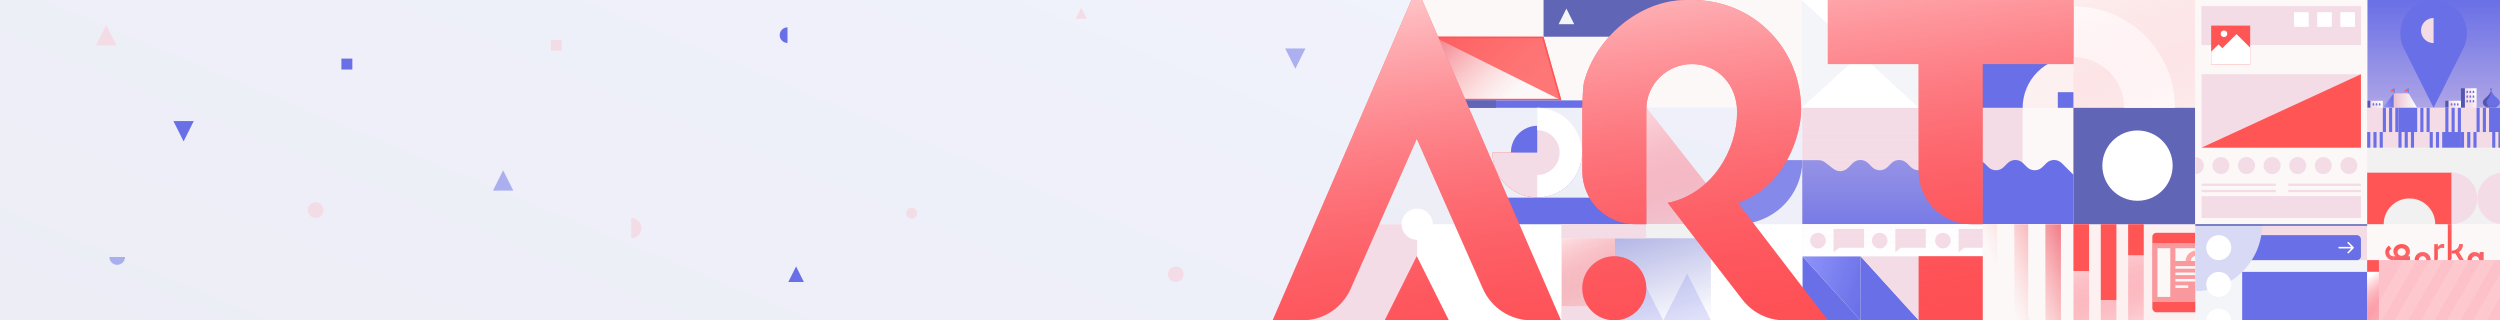 <?xml version="1.0" encoding="UTF-8"?> <svg xmlns="http://www.w3.org/2000/svg" width="3200" height="410" viewBox="0 0 3200 410" fill="none"><rect x="0" y="0" width="3200" height="410" fill="#333333" stroke="none"/> <g clip-path="url(#clip0)"> <rect width="3200" height="410" fill="url(#paint0_linear)"></rect> <path d="M821 292C821 284.82 815.18 279 808 279V305C815.18 305 821 299.18 821 292Z" fill="#F4DCE6"></path> <path d="M998 45C998 50.523 1002.48 55 1008 55L1008 35C1002.48 35 998 39.477 998 45Z" fill="#696FE6"></path> <path opacity="0.5" d="M150 339C155.523 339 160 334.523 160 329L140 329C140 334.523 144.477 339 150 339Z" fill="#696FE6"></path> <path d="M1019 341L1009 361H1029L1019 341Z" fill="#696FE6"></path> <path d="M1384 10L1377 24H1391L1384 10Z" fill="#F4DCE6"></path> <path d="M136 32L123 58H149L136 32Z" fill="#F4DCE6"></path> <path d="M235 181L222 155L248 155L235 181Z" fill="#696FE6"></path> <path opacity="0.5" d="M644 218L657 244H631L644 218Z" fill="#696FE6"></path> <path opacity="0.5" d="M1658 88L1645 62L1671 62L1658 88Z" fill="#696FE6"></path> <circle cx="1167" cy="273" r="7" fill="#F4DCE6"></circle> <circle cx="404" cy="269" r="10" fill="#F4DCE6"></circle> <circle cx="1505" cy="351" r="10" fill="#F4DCE6"></circle> <rect x="437" y="75" width="14" height="14" fill="#696FE6"></rect> <rect x="705" y="51" width="14" height="14" fill="#F4DCE6"></rect> <path d="M1807.5 -4.57764e-05H3200V410H1629.5L1807.5 -4.57764e-05Z" fill="#F4DCE6"></path> <path d="M1683.64 286.719H3200V410H1630L1683.64 286.719Z" fill="white"></path> <path d="M1747.64 138H3200V287H1684L1747.64 138Z" fill="url(#paint1_linear)"></path> <path opacity="0.8" d="M2224 287C2246.01 287 2267.12 278.361 2282.69 262.983C2298.26 247.605 2307 226.748 2307 205L2224 205L2224 287Z" fill="#696FE6"></path> <path d="M1807.64 0H3200V138H1748L1807.64 0Z" fill="#FCF8F8"></path> <rect x="1975.75" width="187" height="47" fill="#6065B6"></rect> <path d="M2067 138H2107.75L2166.38 212.5L2225 287H2107.5L2067 232.5V138Z" fill="url(#paint2_linear)"></path> <rect x="2654" y="287" width="156" height="123" fill="#FDF0F0"></rect> <rect x="2456" width="354" height="138" fill="#FDF0F0"></rect> <rect x="2307" y="138" width="347" height="149" fill="#F4DCE6"></rect> <rect x="2589" y="138" width="65" height="149" fill="#FCF8F8"></rect> <path d="M2327.7 205H2307V287H2654V223.692L2639.1 208.844C2633.63 203.401 2624.8 203.401 2619.33 208.844L2614.31 213.849C2608.85 219.291 2600.01 219.291 2594.55 213.849L2589.52 208.844C2584.06 203.401 2575.23 203.401 2569.76 208.844L2564.74 213.849C2559.27 219.291 2550.44 219.291 2544.98 213.849L2539.95 208.844C2534.49 203.401 2525.65 203.401 2520.19 208.844L2515.17 213.849C2509.7 219.291 2500.87 219.291 2495.4 213.849L2490.38 208.844C2484.92 203.401 2476.08 203.401 2470.62 208.844L2465.6 213.849C2460.13 219.291 2451.3 219.291 2445.83 213.849L2440.81 208.844C2435.35 203.401 2426.51 203.401 2421.05 208.844L2416.02 213.849C2410.56 219.291 2401.73 219.291 2396.26 213.849L2391.24 208.844C2385.77 203.401 2376.94 203.401 2371.48 208.844L2365.3 214.993C2360.31 219.966 2352.4 220.454 2346.84 216.133L2336.29 207.942C2333.83 206.035 2330.81 205 2327.7 205Z" fill="#696FE6"></path> <rect x="1998.64" y="287" width="539.361" height="123" fill="#F1F1F1"></rect> <path d="M2307 328L2381.5 410H2307V328Z" fill="#696FE6"></path> <path d="M2381.5 328L2456 410H2381.5V328Z" fill="#696FE6"></path> <path d="M2381.5 328L2456 410L2456 328L2381.5 328Z" fill="#F4DCE6"></path> <path d="M2307 328L2381.5 410L2381.5 328L2307 328Z" fill="url(#paint3_linear)"></path> <path d="M1975.63 47H1835L1858.28 128.493H1998.62L1975.63 47Z" fill="url(#paint4_linear)"></path> <path opacity="0.8" d="M1975.63 47H1835L1998.62 128.493L1975.63 47Z" fill="#FF5555"></path> <path d="M1997.3 127.493L1974.87 48H1836.33L1859.04 127.493H1997.3Z" stroke="#FF5555" stroke-width="2"></path> <rect width="192.013" height="9.507" transform="matrix(-1 0 0 1 2050 128.493)" fill="#696FE6"></rect> <rect width="56.793" height="9.507" transform="matrix(-1 0 0 1 1914.78 128.493)" fill="#6065B6"></rect> <rect x="2654" y="138" width="156" height="149" fill="#6065B6"></rect> <rect x="2306" width="150" height="138" fill="white"></rect> <path d="M2306 138L2306 0L2382 69L2306 138Z" fill="#F4F5F9"></path> <path d="M2456 0L2456 138L2381 69L2456 0Z" fill="#F4F5F9"></path> <rect x="3030" width="170" height="138" fill="#696FE6"></rect> <path opacity="0.5" d="M3030 138L3200 138V0L3030 0V138Z" fill="url(#paint5_linear)"></path> <rect width="15" height="37" transform="matrix(-1 0 0 1 3170 113)" fill="url(#paint6_linear)"></rect> <path d="M3150 113H3155V150H3150V113Z" fill="#5356AE"></path> <path d="M3167 117C3167 116.448 3166.55 116 3166 116C3165.45 116 3165 116.448 3165 117V119H3167V117Z" fill="#696FE6"></path> <path d="M3167 123C3167 122.448 3166.55 122 3166 122C3165.45 122 3165 122.448 3165 123V125H3167V123Z" fill="#696FE6"></path> <path d="M3167 129C3167 128.448 3166.55 128 3166 128C3165.45 128 3165 128.448 3165 129V131H3167V129Z" fill="#696FE6"></path> <path d="M3163 117C3163 116.448 3162.55 116 3162 116C3161.45 116 3161 116.448 3161 117V119H3163V117Z" fill="#696FE6"></path> <path d="M3163 123C3163 122.448 3162.55 122 3162 122C3161.45 122 3161 122.448 3161 123V125H3163V123Z" fill="#696FE6"></path> <path d="M3163 129C3163 128.448 3162.55 128 3162 128C3161.45 128 3161 128.448 3161 129V131H3163V129Z" fill="#696FE6"></path> <path d="M3159 117C3159 116.448 3158.55 116 3158 116C3157.45 116 3157 116.448 3157 117V119H3159V117Z" fill="#696FE6"></path> <rect width="16" height="21" transform="matrix(-1 0 0 1 3150 129)" fill="url(#paint7_linear)"></rect> <path d="M3130 129H3134V150H3130V129Z" fill="#5356AE"></path> <path d="M3147 133C3147 132.448 3146.55 132 3146 132C3145.45 132 3145 132.448 3145 133V135H3147V133Z" fill="#696FE6"></path> <path d="M3143 133C3143 132.448 3142.55 132 3142 132C3141.45 132 3141 132.448 3141 133V135H3143V133Z" fill="#696FE6"></path> <path d="M3139 133C3139 132.448 3138.55 132 3138 132C3137.45 132 3137 132.448 3137 133V135H3139V133Z" fill="#696FE6"></path> <rect width="16" height="21" transform="matrix(-1 0 0 1 3050 129)" fill="url(#paint8_linear)"></rect> <path d="M3030 129H3034V150H3030V129Z" fill="#5356AE"></path> <path d="M3047 133C3047 132.448 3046.55 132 3046 132C3045.45 132 3045 132.448 3045 133V135H3047V133Z" fill="#696FE6"></path> <path d="M3043 133C3043 132.448 3042.55 132 3042 132C3041.45 132 3041 132.448 3041 133V135H3043V133Z" fill="#696FE6"></path> <path d="M3039 133C3039 132.448 3038.55 132 3038 132C3037.45 132 3037 132.448 3037 133V135H3039V133Z" fill="#696FE6"></path> <path d="M3159 123C3159 122.448 3158.55 122 3158 122C3157.45 122 3157 122.448 3157 123V125H3159V123Z" fill="#696FE6"></path> <path d="M3159 129C3159 128.448 3158.55 128 3158 128C3157.45 128 3157 128.448 3157 129V131H3159V129Z" fill="#696FE6"></path> <rect x="3082" y="113" width="1" height="7" fill="#696FE6"></rect> <path d="M3064 119.5L3050 138H3064V119.5Z" fill="url(#paint9_linear)"></path> <path d="M3064 138.025H3094L3083 119.435H3064V138.025Z" fill="url(#paint10_linear)"></path> <path d="M3064 117H3059L3064 113V117Z" fill="#FF5555"></path> <path d="M3082 117H3077L3082 113V117Z" fill="#FF5555"></path> <path d="M3064 113H3065V119.435H3064V113Z" fill="#696FE6"></path> <rect x="3030" y="138" width="170" height="149" fill="#F1F1F1"></rect> <circle cx="1968" cy="195" r="34" fill="#696FE6"></circle> <path d="M2654 8C2636.93 8 2620.02 11.363 2604.25 17.896C2588.48 24.429 2574.15 34.005 2562.08 46.076C2550 58.148 2540.43 72.479 2533.9 88.251C2527.36 104.023 2524 120.928 2524 138H2589C2589 129.464 2590.68 121.012 2593.95 113.126C2597.21 105.239 2602 98.074 2608.04 92.038C2614.07 86.002 2621.24 81.214 2629.13 77.948C2637.01 74.681 2645.46 73 2654 73V8Z" fill="#696FE6"></path> <path d="M2024.96 195.32C2024.96 202.848 2023.48 210.301 2020.6 217.256C2017.72 224.21 2013.49 230.529 2008.17 235.852C2002.85 241.175 1996.53 245.397 1989.58 248.277C1982.62 251.158 1975.17 252.641 1967.64 252.641L1967.64 223.98C1971.4 223.98 1975.13 223.239 1978.61 221.799C1982.09 220.359 1985.25 218.247 1987.91 215.586C1990.57 212.925 1992.68 209.765 1994.12 206.288C1995.56 202.811 1996.3 199.084 1996.3 195.32H2024.96Z" fill="#696FE6"></path> <path d="M1967.64 252.641C1960.11 252.641 1952.66 251.158 1945.71 248.277C1938.75 245.397 1932.43 241.175 1927.11 235.852C1921.79 230.529 1917.56 224.21 1914.68 217.256C1911.8 210.301 1910.32 202.848 1910.32 195.32L1938.98 195.32C1938.98 199.084 1939.72 202.811 1941.16 206.288C1942.6 209.765 1944.71 212.925 1947.37 215.586C1950.04 218.248 1953.2 220.359 1956.67 221.799C1960.15 223.239 1963.88 223.981 1967.64 223.981L1967.64 252.641Z" fill="#FF5555"></path> <path d="M1910.32 195.32C1910.32 206.657 1913.68 217.74 1919.98 227.166C1926.28 236.592 1935.23 243.939 1945.71 248.277C1956.18 252.616 1967.7 253.751 1978.82 251.539C1989.94 249.328 2000.16 243.868 2008.17 235.852C2016.19 227.836 2021.65 217.622 2023.86 206.503C2026.07 195.384 2024.94 183.859 2020.6 173.385C2016.26 162.911 2008.91 153.959 1999.49 147.66C1990.06 141.362 1978.98 138 1967.64 138L1967.64 195.32L1910.32 195.32Z" fill="#F4DCE6"></path> <path d="M1967.64 138C1982.84 138 1997.42 144.039 2008.17 154.789C2018.92 165.538 2024.96 180.118 2024.96 195.32C2024.96 210.523 2018.92 225.102 2008.17 235.852C1997.42 246.602 1982.84 252.641 1967.64 252.641L1967.64 223.981C1975.24 223.981 1982.53 220.961 1987.91 215.586C1993.28 210.211 1996.3 202.922 1996.3 195.32C1996.3 187.719 1993.28 180.429 1987.91 175.055C1982.53 169.68 1975.24 166.66 1967.64 166.66V138Z" fill="white"></path> <path d="M2784 138C2784 120.928 2780.64 104.023 2774.1 88.251C2767.57 72.479 2758 58.148 2745.92 46.076C2733.85 34.005 2719.52 24.429 2703.75 17.896C2687.98 11.363 2671.07 8 2654 8V73C2662.54 73 2670.99 74.681 2678.87 77.948C2686.76 81.214 2693.93 86.002 2699.96 92.038C2706 98.074 2710.79 105.239 2714.05 113.126C2717.32 121.012 2719 129.464 2719 138H2784Z" fill="white"></path> <rect opacity="0.2" x="2654" width="156" height="138" fill="url(#paint11_linear)"></rect> <path d="M3115 138L3076.86 61.715C3062.68 33.361 3083.3 0 3115 0C3146.7 0 3167.32 33.361 3153.14 61.715L3115 138Z" fill="#696FE6"></path> <path d="M3188.53 115.77C3191.3 125.463 3200.3 125.463 3198.91 132.387C3198.43 134.773 3195.45 136.541 3195.45 136.541H3181.6C3181.6 136.541 3178.62 134.773 3178.14 132.387C3176.76 125.463 3185.76 125.463 3188.53 115.77Z" fill="#5356AE"></path> <path d="M3188.52 115.77C3192.68 126.848 3200.58 125.463 3199.49 132.387C3199.11 134.773 3195.45 136.541 3195.45 136.541H3185.83C3185.83 136.541 3183.83 134.69 3183.1 132.387C3181.35 126.848 3188.53 126.155 3188.52 115.77Z" fill="#696FE5"></path> <circle cx="3188.53" cy="114.385" r="1.385" fill="#696FE5"></circle> <rect x="3181.6" y="136.541" width="13.848" height="1.385" fill="#6065B6"></rect> <path d="M3098.9 39.1C3098.9 47.992 3106.11 55.2 3115 55.2L3115 23C3106.11 23 3098.9 30.208 3098.9 39.1Z" fill="#F4DCE6"></path> <rect x="2755" y="298" width="62.344" height="101.719" rx="5" fill="#FF5555"></rect> <rect opacity="0.5" x="2755" y="311.125" width="62.344" height="75.469" fill="#F4DCE6"></rect> <rect x="2761.56" y="317.688" width="16.406" height="62.344" fill="#FCF8F8"></rect> <rect x="2784.53" y="317.688" width="26.25" height="16.406" fill="#FCF8F8"></rect> <path opacity="0.5" d="M2810.78 320.969C2809.06 320.969 2807.35 321.308 2805.76 321.968C2804.17 322.627 2802.72 323.594 2801.5 324.813C2800.28 326.032 2799.31 327.479 2798.66 329.071C2798 330.663 2797.66 332.37 2797.66 334.094L2804.22 334.094C2804.22 333.232 2804.39 332.379 2804.72 331.582C2805.05 330.786 2805.53 330.063 2806.14 329.453C2806.75 328.844 2807.47 328.361 2808.27 328.031C2809.07 327.701 2809.92 327.531 2810.78 327.531L2810.78 320.969Z" fill="#FF5555"></path> <rect x="2784.53" y="340.656" width="26.25" height="3.281" fill="#FCF8F8"></rect> <rect x="2784.53" y="348.859" width="26.25" height="3.281" fill="#FCF8F8"></rect> <rect x="2784.53" y="357.062" width="26.25" height="3.281" fill="#FCF8F8"></rect> <rect x="2784.53" y="365.266" width="16.406" height="3.281" fill="#FCF8F8"></rect> <circle cx="2736" cy="212" r="45" fill="white"></circle> <rect x="2810" width="220" height="410" fill="#F4F5F9"></rect> <rect x="2810" y="289" width="220" height="44" fill="#F4DCE6"></rect> <rect x="1868" y="253" width="239" height="34" fill="#696FE6"></rect> <rect x="2870" y="301" width="152" height="32" rx="5" fill="#696FE6"></rect> <path d="M3012.71 317.707C3013.1 317.317 3013.1 316.683 3012.71 316.293L3006.34 309.929C3005.95 309.538 3005.32 309.538 3004.93 309.929C3004.54 310.319 3004.54 310.953 3004.93 311.343L3010.59 317L3004.93 322.657C3004.54 323.047 3004.54 323.681 3004.93 324.071C3005.32 324.462 3005.95 324.462 3006.34 324.071L3012.71 317.707ZM2994 316C2993.45 316 2993 316.448 2993 317C2993 317.552 2993.45 318 2994 318V316ZM3012 316H2994V318H3012V316Z" fill="white"></path> <rect x="2810" width="220" height="287" fill="#FCF8F8"></rect> <rect x="2817.8" y="7.801" width="204.397" height="49.929" fill="#F4DCE6"></rect> <rect x="2818" y="251" width="204" height="28" fill="#F4DCE6"></rect> <circle cx="2842.77" cy="211.922" r="10.922" fill="#F4DCE6"></circle> <circle cx="2875.53" cy="211.922" r="10.922" fill="#F4DCE6"></circle> <circle cx="2908.3" cy="211.922" r="10.922" fill="#F4DCE6"></circle> <circle cx="2941.06" cy="211.922" r="10.922" fill="#F4DCE6"></circle> <circle cx="2973.83" cy="211.922" r="10.922" fill="#F4DCE6"></circle> <circle cx="3006.6" cy="211.922" r="10.922" fill="#F4DCE6"></circle> <path d="M2810 222.844C2811.43 222.844 2812.85 222.561 2814.18 222.013C2815.5 221.464 2816.71 220.659 2817.72 219.645C2818.74 218.631 2819.54 217.427 2820.09 216.102C2820.64 214.777 2820.92 213.356 2820.92 211.922C2820.92 210.488 2820.64 209.067 2820.09 207.742C2819.54 206.417 2818.74 205.213 2817.72 204.199C2816.71 203.185 2815.5 202.38 2814.18 201.831C2812.85 201.283 2811.43 201 2810 201L2810 222.844Z" fill="#F4DCE6"></path> <rect x="2995.67" y="15.603" width="18.723" height="18.723" fill="white"></rect> <rect x="2966.03" y="15.603" width="18.723" height="18.723" fill="white"></rect> <rect x="2936.38" y="15.603" width="18.723" height="18.723" fill="white"></rect> <rect x="2818" y="95" width="204" height="94" fill="#F4DCE6"></rect> <rect x="2818" y="235" width="95" height="3" fill="#F4DCE6"></rect> <rect x="2818" y="243" width="95" height="3" fill="#F4DCE6"></rect> <rect x="2929" y="243" width="93" height="3" fill="#F4DCE6"></rect> <rect x="2929" y="235" width="93" height="3" fill="#F4DCE6"></rect> <rect x="2830.29" y="32.766" width="49.929" height="49.929" fill="#FF5555"></rect> <path d="M2862.76 43.688L2844.6 61.71L2839.71 56.858L2830.29 66.216V82.695H2854.44H2880.21V61.017L2862.76 43.688Z" fill="white"></path> <circle cx="2846.69" cy="43.197" r="4.19" fill="white"></circle> <path d="M3022 95V189H2818L3022 95Z" fill="#FF5555"></path> <path d="M2810 372.625C2832.71 372.625 2854.49 363.604 2870.55 347.546C2886.6 331.488 2895.62 309.709 2895.62 287L2810 287L2810 372.625Z" fill="#D8DAF5"></path> <rect x="2538" y="287" width="41" height="231" transform="rotate(90 2538 287)" fill="white"></rect> <path d="M2347 293H2386V317.066H2354.07L2347 323V317.066V293Z" fill="#F4DCE6"></path> <path d="M2426 293H2465V317.066H2433.07L2426 323V317.066V293Z" fill="#F4DCE6"></path> <path d="M2507 293H2546V317.066H2514.07L2507 323V317.066V293Z" fill="#F4DCE6"></path> <circle cx="2327" cy="308" r="10" fill="#F4DCE6"></circle> <circle cx="2406" cy="308" r="10" fill="#F4DCE6"></circle> <circle cx="2487" cy="308" r="10" fill="#F4DCE6"></circle> <rect x="2538" y="287" width="116" height="123" fill="#FCF8F8"></rect> <mask id="mask0" maskUnits="userSpaceOnUse" x="2538" y="287" width="116" height="123"> <rect x="2538" y="287" width="116" height="123" fill="#FCF8F8"></rect> </mask> <g mask="url(#mask0)"> <path d="M2538 410V287H2557.92V410H2538Z" fill="url(#paint12_linear)"></path> <path d="M2578.22 410V287H2598.15V410H2578.22Z" fill="url(#paint13_linear)"></path> <path d="M2618.08 410V287H2638V410H2618.08Z" fill="url(#paint14_linear)"></path> <path d="M2516 408V285H2535.92V408H2516Z" fill="#FCF8F8"></path> <path d="M2556.22 408V285H2576.15V408H2556.22Z" fill="#FCF8F8"></path> <path d="M2596.08 408V285H2616V408H2596.08Z" fill="#FCF8F8"></path> </g> <rect x="2067" y="305" width="123" height="105" fill="url(#paint15_linear)"></rect> <path opacity="0.2" d="M2159.5 350L2190 410H2129L2159.5 350Z" fill="#696FE6"></path> <path opacity="0.2" d="M2098 350L2129 410H2067L2098 350Z" fill="#696FE6"></path> <rect x="1998.64" y="392" width="68.361" height="18" fill="#F4DCE6"></rect> <rect x="1998.64" y="287" width="108.361" height="18" fill="#F4DCE6"></rect> <rect x="1999" y="305" width="68" height="87" fill="url(#paint16_linear)"></rect> <rect x="2190" y="287" width="117" height="123" fill="white"></rect> <path d="M1710 287H1814V410H1656L1710 287Z" fill="#F4DCE6"></path> <path opacity="0.5" d="M2538 138L2307 138L2307 328L2538 328L2538 138Z" fill="url(#paint17_linear)"></path> <path d="M2654 82.001V0H2339.67V82.001H2455.83V219.011C2455.83 256.561 2486.27 287.001 2523.82 287.001H2537.83V82.001H2654Z" fill="#FF5555"></path> <path d="M2537.88 328H2455.88V410H2537.88V328Z" fill="#FF5555"></path> <path d="M2066.31 409.995C2088.96 409.995 2107.31 391.638 2107.31 368.995C2107.31 346.351 2088.96 327.995 2066.31 327.995C2043.67 327.995 2025.32 346.351 2025.32 368.995C2025.32 391.638 2043.67 409.995 2066.31 409.995Z" fill="#FF5555"></path> <path d="M2339.63 409.999H2284.18C2263.13 409.999 2243.26 400.243 2230.38 383.581L2134.63 259.666H2224.37L2339.63 409.999Z" fill="#FF5555"></path> <path d="M2305.48 140.082C2305.48 173.061 2284.98 239.165 2224.36 259.665C2212.29 264.314 2196.15 266.498 2182.48 266.498C2168.81 266.498 2134.65 259.665 2134.65 259.665C2192.05 247.788 2223.48 191.332 2223.48 143.499C2223.48 109.333 2199.56 81.999 2165.4 81.999C2134.65 81.999 2107.31 106.77 2107.31 140.082V286.998H2093.31C2055.76 286.998 2025.32 256.558 2025.32 219.008V140.082C2025.32 133.932 2026 112.066 2027.37 105.916C2041.96 48.739 2098.28 0 2158.56 0C2162.44 0 2164.94 0 2168.81 0C2247.57 1.75 2305.48 64.559 2305.48 140.082Z" fill="#FF5555"></path> <path d="M1998 409.998H1960.32C1933.38 409.998 1908.99 394.096 1898.11 369.452L1813.5 177.666L1728.89 369.451C1718.02 394.095 1693.62 409.998 1666.69 409.998H1629L1806.67 0H1820.34L1998 409.998Z" fill="#FF5555"></path> <path d="M1813.48 327.998L1772.48 409.997H1854.48L1813.48 327.998Z" fill="#FF5555"></path> <path d="M2654 82.001V0H2339.67V82.001H2455.83V219.011C2455.83 256.561 2486.27 287.001 2523.82 287.001H2537.83V82.001H2654Z" fill="url(#paint18_linear)"></path> <path d="M2537.88 328H2455.88V410H2537.88V328Z" fill="url(#paint19_linear)"></path> <path d="M2066.31 409.995C2088.96 409.995 2107.31 391.638 2107.31 368.995C2107.31 346.351 2088.96 327.995 2066.31 327.995C2043.67 327.995 2025.32 346.351 2025.32 368.995C2025.32 391.638 2043.67 409.995 2066.31 409.995Z" fill="url(#paint20_linear)"></path> <path d="M1998 409.998H1960.32C1933.38 409.998 1908.99 394.096 1898.11 369.452L1813.5 177.666L1728.89 369.451C1718.02 394.095 1693.62 409.998 1666.69 409.998H1629L1806.67 0H1820.34L1998 409.998Z" fill="url(#paint21_linear)"></path> <path d="M1813.48 327.998L1772.48 409.997H1854.48L1813.48 327.998Z" fill="url(#paint22_linear)"></path> <path d="M2339.63 409.999H2284.18C2263.13 409.999 2243.26 400.243 2230.38 383.581L2134.63 259.666C2192.04 247.789 2223.48 191.332 2223.48 143.499C2223.48 109.333 2199.56 81.999 2165.4 81.999C2134.65 81.999 2107.31 106.77 2107.31 140.082V286.998H2093.31C2055.76 286.998 2025.32 256.558 2025.32 219.008V140.082C2025.32 133.932 2026 112.066 2027.37 105.916C2041.96 48.739 2098.28 0 2158.56 0H2168.81C2247.57 1.75 2305.48 64.559 2305.48 140.082C2305.48 173.061 2284.99 239.167 2224.37 259.666L2339.63 409.999Z" fill="url(#paint23_linear)"></path> <rect x="2654" y="287" width="20" height="60" fill="#FF5555"></rect> <rect x="2689" y="287" width="20" height="97" fill="#FF5555"></rect> <rect x="2724" y="287" width="20" height="40" fill="#FF5555"></rect> <path d="M2724 327H2744V410H2724V327Z" fill="url(#paint24_linear)"></path> <path d="M2689 384H2709V410H2689V384Z" fill="url(#paint25_linear)"></path> <path d="M2654 347H2674V410H2654V347Z" fill="url(#paint26_linear)"></path> <rect x="2870" y="348" width="160" height="62" fill="#696FE6"></rect> <rect x="3030" y="333" width="46" height="170" transform="rotate(-90 3030 333)" fill="#FCF8F8"></rect> <path d="M3174.02 322.694V325.72C3172.82 323.904 3170.41 322.694 3167.43 322.694C3161.82 322.694 3158.37 327.535 3158.37 333.041C3158.37 338.428 3161.98 343.269 3167.43 343.269C3170.41 343.269 3172.82 342.058 3174.02 340.243V341.269C3174.02 342.373 3174.91 343.269 3176.02 343.269H3178.83V322.694H3174.02ZM3168.6 338.155C3165.75 338.155 3163.66 335.872 3163.66 333.041C3163.66 330.28 3165.76 327.808 3168.6 327.808C3171.41 327.808 3173.42 330.325 3173.42 333.041C3173.42 335.781 3171.39 338.155 3168.6 338.155Z" fill="#FF5555"></path> <path d="M3138 287H3133.18V333H3135.59C3136.92 333 3138 331.92 3138 330.588V287Z" fill="#FF5555"></path> <path d="M3153.65 333H3149.35C3148.5 333 3147.71 332.549 3147.28 331.815L3142.8 324.221C3140.92 324.559 3139.08 324.559 3138 324.559V320.941C3139.88 320.941 3141.96 320.467 3144.02 319.133C3146.46 317.553 3147.63 315.472 3147.63 312.5H3152.44C3152.44 316.523 3150.96 320.432 3147.41 322.569L3153.65 333Z" fill="#FF5555"></path> <path d="M3120.45 319.74V331C3120.45 332.104 3119.55 333 3118.45 333H3115.87V312.508H3120.45V316.124C3122.17 313.713 3124.23 312.025 3128.46 312.508V317.329C3125.6 316.727 3122.17 317.329 3120.45 319.74Z" fill="#FF5555"></path> <path d="M3100.92 322.694C3095.09 322.694 3090.68 327.142 3090.68 332.981C3090.68 338.702 3095.19 343.269 3100.92 343.269C3106.64 343.269 3111.15 338.737 3111.15 332.981C3111.15 327.142 3106.74 322.694 3100.92 322.694ZM3100.93 338.168C3098.15 338.168 3096.01 335.819 3096.01 333.01C3096.01 330.272 3097.99 327.8 3100.97 327.8C3103.94 327.8 3105.82 330.542 3105.82 332.983C3105.82 335.424 3104.03 338.168 3100.93 338.168Z" fill="#FF5555"></path> <path d="M3084.65 328.14L3081.55 328.14C3083.41 326.93 3084.65 324.509 3084.65 321.511C3084.65 315.872 3079.69 312.406 3074.05 312.406C3068.52 312.406 3063.56 316.037 3063.56 321.511C3063.56 324.509 3064.8 326.93 3066.66 328.14L3063.56 328.14L3063.56 332.981L3084.65 332.981L3084.65 328.14ZM3068.8 322.694C3068.8 319.821 3071.14 317.728 3074.05 317.728C3076.87 317.728 3079.41 319.831 3079.41 322.694C3079.41 325.514 3076.83 327.542 3074.05 327.542C3071.24 327.542 3068.8 325.501 3068.8 322.694Z" fill="#FF5555"></path> <path fill-rule="evenodd" clip-rule="evenodd" d="M3063.56 332.981C3053.31 332.981 3049.17 320.25 3057.96 314.285L3060.79 318.26C3055.86 321.608 3058.33 328.14 3063.56 328.14L3063.56 332.981Z" fill="#FF5555"></path> <path d="M3174.02 322.694V325.72C3172.82 323.904 3170.41 322.694 3167.43 322.694C3161.82 322.694 3158.37 327.535 3158.37 333.041C3158.37 338.428 3161.98 343.269 3167.43 343.269C3170.41 343.269 3172.82 342.058 3174.02 340.243V341.269C3174.02 342.373 3174.91 343.269 3176.02 343.269H3178.83V322.694H3174.02ZM3168.6 338.155C3165.75 338.155 3163.66 335.872 3163.66 333.041C3163.66 330.281 3165.76 327.808 3168.6 327.808C3171.41 327.808 3173.42 330.325 3173.42 333.041C3173.42 335.781 3171.39 338.155 3168.6 338.155Z" fill="url(#paint27_linear)"></path> <path d="M3138 287H3133.18V333H3135.59C3136.92 333 3138 331.92 3138 330.588V287Z" fill="url(#paint28_linear)"></path> <path d="M3153.65 333H3149.35C3148.5 333 3147.71 332.549 3147.28 331.815L3142.8 324.221C3140.92 324.559 3139.08 324.559 3138 324.559V320.941C3139.88 320.941 3141.96 320.467 3144.02 319.133C3146.46 317.553 3147.63 315.472 3147.63 312.5H3152.44C3152.44 316.523 3150.96 320.432 3147.41 322.569L3153.65 333Z" fill="url(#paint29_linear)"></path> <path d="M3120.45 319.74V331C3120.45 332.105 3119.55 333 3118.45 333H3115.87V312.508H3120.45V316.124C3122.17 313.713 3124.23 312.025 3128.46 312.508V317.329C3125.6 316.727 3122.17 317.329 3120.45 319.74Z" fill="url(#paint30_linear)"></path> <path d="M3100.92 322.694C3095.09 322.694 3090.68 327.142 3090.68 332.981C3090.68 338.702 3095.19 343.269 3100.92 343.269C3106.64 343.269 3111.15 338.737 3111.15 332.981C3111.15 327.142 3106.74 322.694 3100.92 322.694ZM3100.93 338.168C3098.15 338.168 3096.01 335.819 3096.01 333.01C3096.01 330.272 3097.99 327.8 3100.97 327.8C3103.94 327.8 3105.82 330.542 3105.82 332.983C3105.82 335.424 3104.03 338.168 3100.93 338.168Z" fill="url(#paint31_linear)"></path> <path d="M3084.65 328.14L3081.55 328.14C3083.41 326.93 3084.65 324.509 3084.65 321.511C3084.65 315.872 3079.69 312.406 3074.05 312.406C3068.52 312.406 3063.56 316.037 3063.56 321.511C3063.56 324.509 3064.8 326.93 3066.66 328.14L3063.56 328.14L3063.56 332.981L3084.65 332.981L3084.65 328.14ZM3068.8 322.694C3068.8 319.821 3071.14 317.728 3074.05 317.728C3076.87 317.728 3079.41 319.831 3079.41 322.694C3079.41 325.514 3076.83 327.542 3074.05 327.542C3071.24 327.542 3068.8 325.501 3068.8 322.694Z" fill="url(#paint32_linear)"></path> <path fill-rule="evenodd" clip-rule="evenodd" d="M3063.56 332.981C3053.31 332.981 3049.17 320.25 3057.96 314.285L3060.79 318.26C3055.86 321.608 3058.33 328.14 3063.56 328.14L3063.56 332.981Z" fill="url(#paint33_linear)"></path> <path fill-rule="evenodd" clip-rule="evenodd" d="M3030 221L3030 287L3051.12 287C3051.12 268.775 3065.89 254 3084.12 254C3102.35 254 3117.12 268.775 3117.12 287L3138.24 287L3138.24 221L3030 221Z" fill="#FF5555"></path> <path d="M3138 287C3146.75 287 3155.15 283.523 3161.33 277.335C3167.52 271.146 3171 262.752 3171 254C3171 245.248 3167.52 236.854 3161.33 230.665C3155.15 224.477 3146.75 221 3138 221L3138 254V287Z" fill="#F4DCE6"></path> <circle cx="3204" cy="254" r="33" fill="#F4DCE6"></circle> <rect x="3030" y="138" width="170" height="51" fill="#F4DCE6"></rect> <rect x="3030" y="333" width="170" height="77" fill="url(#paint34_linear)"></rect> <circle cx="2840" cy="317" r="16" fill="white"></circle> <circle cx="2840" cy="364" r="16" fill="white"></circle> <circle cx="2840" cy="411" r="16" fill="white"></circle> <rect x="3050" y="169" width="20" height="4" transform="rotate(90 3050 169)" fill="#696FE6"></rect> <rect x="3070" y="138" width="31" height="4" transform="rotate(90 3070 138)" fill="#696FE6"></rect> <rect x="3090" y="169" width="20" height="4" transform="rotate(90 3090 169)" fill="#696FE6"></rect> <rect x="3110" y="138" width="31" height="4" transform="rotate(90 3110 138)" fill="#696FE6"></rect> <rect x="3150" y="169" width="20" height="24" transform="rotate(90 3150 169)" fill="#696FE6"></rect> <rect x="3150" y="138" width="31" height="4" transform="rotate(90 3150 138)" fill="#696FE6"></rect> <rect x="3170" y="169" width="20" height="4" transform="rotate(90 3170 169)" fill="#696FE6"></rect> <rect x="3200" y="138" width="31" height="14" transform="rotate(90 3200 138)" fill="#696FE6"></rect> <rect x="3042" y="169" width="20" height="4" transform="rotate(90 3042 169)" fill="#696FE6"></rect> <rect x="3062" y="138" width="31" height="4" transform="rotate(90 3062 138)" fill="#696FE6"></rect> <rect x="3082" y="169" width="20" height="4" transform="rotate(90 3082 169)" fill="#696FE6"></rect> <rect x="3102" y="138" width="31" height="4" transform="rotate(90 3102 138)" fill="#696FE6"></rect> <rect x="3122" y="169" width="20" height="4" transform="rotate(90 3122 169)" fill="#696FE6"></rect> <rect x="3142" y="138" width="31" height="4" transform="rotate(90 3142 138)" fill="#696FE6"></rect> <rect x="3162" y="169" width="20" height="4" transform="rotate(90 3162 169)" fill="#696FE6"></rect> <rect x="3182" y="138" width="31" height="4" transform="rotate(90 3182 138)" fill="#696FE6"></rect> <rect x="3202" y="169" width="20" height="4" transform="rotate(90 3202 169)" fill="#696FE6"></rect> <rect x="3034" y="169" width="20" height="4" transform="rotate(90 3034 169)" fill="#696FE6"></rect> <rect x="3054" y="138" width="31" height="4" transform="rotate(90 3054 138)" fill="#696FE6"></rect> <rect x="3074" y="169" width="20" height="4" transform="rotate(90 3074 169)" fill="#696FE6"></rect> <rect x="3094" y="138" width="31" height="24" transform="rotate(90 3094 138)" fill="#696FE6"></rect> <rect x="3114" y="169" width="20" height="4" transform="rotate(90 3114 169)" fill="#696FE6"></rect> <rect x="3134" y="138" width="31" height="4" transform="rotate(90 3134 138)" fill="#696FE6"></rect> <rect x="3154" y="169" width="20" height="4" transform="rotate(90 3154 169)" fill="#696FE6"></rect> <rect x="3030" y="333" width="170" height="77" fill="#FDC2C9"></rect> <mask id="mask1" maskUnits="userSpaceOnUse" x="3030" y="333" width="170" height="77"> <rect x="3030" y="333" width="170" height="77" fill="#FDC2C9"></rect> </mask> <g mask="url(#mask1)"> <g opacity="0.1"> <rect x="3118.42" y="259.698" width="15" height="233.208" transform="rotate(30 3118.42 259.698)" fill="white"></rect> <rect x="3143.53" y="274.197" width="15" height="233.208" transform="rotate(30 3143.53 274.197)" fill="white"></rect> <rect x="3168.64" y="288.698" width="15" height="233.208" transform="rotate(30 3168.64 288.698)" fill="white"></rect> <rect x="3193.76" y="303.197" width="15" height="233.208" transform="rotate(30 3193.76 303.197)" fill="white"></rect> <rect x="3218.88" y="317.698" width="15" height="233.208" transform="rotate(30 3218.88 317.698)" fill="white"></rect> </g> </g> <rect x="3174" y="138" width="31" height="4" transform="rotate(90 3174 138)" fill="#696FE6"></rect> <rect x="3194" y="169" width="20" height="4" transform="rotate(90 3194 169)" fill="#696FE6"></rect> <rect x="3030" y="333" width="15" height="15" fill="#FF5555"></rect> <rect x="3030" y="348" width="15" height="62" fill="url(#paint35_linear)"></rect> <rect x="2634" y="118" width="20" height="20" fill="#696FE5"></rect> <path d="M2005 11L2015 31H1995L2005 11Z" fill="#F4F5F9"></path> <rect x="2810" y="287" width="220" height="2" fill="#6065B6"></rect> <circle cx="1814" cy="287" r="20" fill="white"></circle> </g> <defs> <linearGradient id="paint0_linear" x1="0" y1="410" x2="613.094" y2="-1064.79" gradientUnits="userSpaceOnUse"> <stop stop-color="#ECEDF5"></stop> <stop offset="1" stop-color="#F2F4FF"></stop> </linearGradient> <linearGradient id="paint1_linear" x1="1684" y1="287" x2="1865.95" y2="-283.561" gradientUnits="userSpaceOnUse"> <stop stop-color="#ECEDF5"></stop> <stop offset="1" stop-color="#F2F4FF"></stop> </linearGradient> <linearGradient id="paint2_linear" x1="1953.65" y1="138.366" x2="2021.35" y2="347.421" gradientUnits="userSpaceOnUse"> <stop stop-color="white"></stop> <stop offset="1" stop-color="#F9344B" stop-opacity="0.18"></stop> </linearGradient> <linearGradient id="paint3_linear" x1="2307.18" y1="269.172" x2="2412.43" y2="302.006" gradientUnits="userSpaceOnUse"> <stop stop-color="#9297FD" stop-opacity="0.97"></stop> <stop offset="1" stop-color="#696FE6"></stop> </linearGradient> <linearGradient id="paint4_linear" x1="1755.75" y1="82.777" x2="1864.13" y2="191.584" gradientUnits="userSpaceOnUse"> <stop stop-color="#EB495B"></stop> <stop offset="1" stop-color="#FFA3A3" stop-opacity="0"></stop> </linearGradient> <linearGradient id="paint5_linear" x1="3115" y1="138" x2="3115" y2="0" gradientUnits="userSpaceOnUse"> <stop stop-color="#F4DCE6"></stop> <stop offset="1" stop-color="#F4DCE6" stop-opacity="0"></stop> </linearGradient> <linearGradient id="paint6_linear" x1="12.656" y1="7.652" x2="1.35" y2="4.083" gradientUnits="userSpaceOnUse"> <stop stop-color="#F4DCE6"></stop> <stop offset="1" stop-color="white"></stop> </linearGradient> <linearGradient id="paint7_linear" x1="13.5" y1="4.343" x2="3.691" y2="-1.476" gradientUnits="userSpaceOnUse"> <stop stop-color="#F4DCE6"></stop> <stop offset="1" stop-color="white"></stop> </linearGradient> <linearGradient id="paint8_linear" x1="13.5" y1="4.343" x2="3.691" y2="-1.476" gradientUnits="userSpaceOnUse"> <stop stop-color="#F4DCE6"></stop> <stop offset="1" stop-color="white"></stop> </linearGradient> <linearGradient id="paint9_linear" x1="3064.3" y1="130.083" x2="3041.42" y2="136.875" gradientUnits="userSpaceOnUse"> <stop stop-color="#696FE6"></stop> <stop offset="1" stop-color="#A7ABF5"></stop> </linearGradient> <linearGradient id="paint10_linear" x1="3093" y1="129" x2="3064" y2="129" gradientUnits="userSpaceOnUse"> <stop stop-color="#FCFCFC"></stop> <stop offset="1" stop-color="#E9C0D1"></stop> </linearGradient> <linearGradient id="paint11_linear" x1="2542.08" y1="0.339" x2="2601.58" y2="196.192" gradientUnits="userSpaceOnUse"> <stop stop-color="white"></stop> <stop offset="1" stop-color="#F9344B" stop-opacity="0.18"></stop> </linearGradient> <linearGradient id="paint12_linear" x1="2686.44" y1="341" x2="2572.3" y2="387.399" gradientUnits="userSpaceOnUse"> <stop stop-color="#EB495B"></stop> <stop offset="1" stop-color="#FFA3A3" stop-opacity="0"></stop> </linearGradient> <linearGradient id="paint13_linear" x1="2686.44" y1="341" x2="2572.3" y2="387.399" gradientUnits="userSpaceOnUse"> <stop stop-color="#EB495B"></stop> <stop offset="1" stop-color="#FFA3A3" stop-opacity="0"></stop> </linearGradient> <linearGradient id="paint14_linear" x1="2686.44" y1="341" x2="2572.3" y2="387.399" gradientUnits="userSpaceOnUse"> <stop stop-color="#EB495B"></stop> <stop offset="1" stop-color="#FFA3A3" stop-opacity="0"></stop> </linearGradient> <linearGradient id="paint15_linear" x1="1978.76" y1="305.258" x2="2022.7" y2="455.147" gradientUnits="userSpaceOnUse"> <stop stop-color="#A3A6E0" stop-opacity="0.97"></stop> <stop offset="1" stop-color="white"></stop> </linearGradient> <linearGradient id="paint16_linear" x1="1950.22" y1="305.213" x2="1999.88" y2="418.26" gradientUnits="userSpaceOnUse"> <stop stop-color="white"></stop> <stop offset="1" stop-color="#F9344B" stop-opacity="0.18"></stop> </linearGradient> <linearGradient id="paint17_linear" x1="2422.5" y1="138" x2="2422.5" y2="328" gradientUnits="userSpaceOnUse"> <stop stop-color="#F4DCE6"></stop> <stop offset="1" stop-color="#F4DCE6" stop-opacity="0"></stop> </linearGradient> <linearGradient id="paint18_linear" x1="893.66" y1="1.006" x2="979.343" y2="624.813" gradientUnits="userSpaceOnUse"> <stop stop-color="white"></stop> <stop offset="1" stop-color="#F9344B" stop-opacity="0.18"></stop> </linearGradient> <linearGradient id="paint19_linear" x1="893.66" y1="1.006" x2="979.343" y2="624.813" gradientUnits="userSpaceOnUse"> <stop stop-color="white"></stop> <stop offset="1" stop-color="#F9344B" stop-opacity="0.18"></stop> </linearGradient> <linearGradient id="paint20_linear" x1="893.66" y1="1.006" x2="979.343" y2="624.813" gradientUnits="userSpaceOnUse"> <stop stop-color="white"></stop> <stop offset="1" stop-color="#F9344B" stop-opacity="0.18"></stop> </linearGradient> <linearGradient id="paint21_linear" x1="893.66" y1="1.006" x2="979.343" y2="624.813" gradientUnits="userSpaceOnUse"> <stop stop-color="white"></stop> <stop offset="1" stop-color="#F9344B" stop-opacity="0.18"></stop> </linearGradient> <linearGradient id="paint22_linear" x1="893.66" y1="1.006" x2="979.343" y2="624.813" gradientUnits="userSpaceOnUse"> <stop stop-color="white"></stop> <stop offset="1" stop-color="#F9344B" stop-opacity="0.18"></stop> </linearGradient> <linearGradient id="paint23_linear" x1="893.66" y1="1.006" x2="979.343" y2="624.813" gradientUnits="userSpaceOnUse"> <stop stop-color="white"></stop> <stop offset="1" stop-color="#F9344B" stop-opacity="0.18"></stop> </linearGradient> <linearGradient id="paint24_linear" x1="2589.43" y1="327.204" x2="2626.46" y2="444.142" gradientUnits="userSpaceOnUse"> <stop stop-color="white"></stop> <stop offset="1" stop-color="#F9344B" stop-opacity="0.18"></stop> </linearGradient> <linearGradient id="paint25_linear" x1="2589.43" y1="327.204" x2="2626.46" y2="444.142" gradientUnits="userSpaceOnUse"> <stop stop-color="white"></stop> <stop offset="1" stop-color="#F9344B" stop-opacity="0.18"></stop> </linearGradient> <linearGradient id="paint26_linear" x1="2589.43" y1="327.204" x2="2626.46" y2="444.142" gradientUnits="userSpaceOnUse"> <stop stop-color="white"></stop> <stop offset="1" stop-color="#F9344B" stop-opacity="0.18"></stop> </linearGradient> <linearGradient id="paint27_linear" x1="3188.75" y1="331.727" x2="3166.93" y2="342.578" gradientUnits="userSpaceOnUse"> <stop stop-color="#EB495B"></stop> <stop offset="1" stop-color="#FFA3A3" stop-opacity="0"></stop> </linearGradient> <linearGradient id="paint28_linear" x1="3163.56" y1="307.195" x2="3137.62" y2="312.963" gradientUnits="userSpaceOnUse"> <stop stop-color="#EB495B"></stop> <stop offset="1" stop-color="#FFA3A3" stop-opacity="0"></stop> </linearGradient> <linearGradient id="paint29_linear" x1="3163.56" y1="307.195" x2="3137.62" y2="312.963" gradientUnits="userSpaceOnUse"> <stop stop-color="#EB495B"></stop> <stop offset="1" stop-color="#FFA3A3" stop-opacity="0"></stop> </linearGradient> <linearGradient id="paint30_linear" x1="3134.56" y1="321.458" x2="3119.25" y2="326.144" gradientUnits="userSpaceOnUse"> <stop stop-color="#EB495B"></stop> <stop offset="1" stop-color="#FFA3A3" stop-opacity="0"></stop> </linearGradient> <linearGradient id="paint31_linear" x1="3121.06" y1="331.727" x2="3099.24" y2="342.578" gradientUnits="userSpaceOnUse"> <stop stop-color="#EB495B"></stop> <stop offset="1" stop-color="#FFA3A3" stop-opacity="0"></stop> </linearGradient> <linearGradient id="paint32_linear" x1="3070.83" y1="342.947" x2="3062.75" y2="318.222" gradientUnits="userSpaceOnUse"> <stop stop-color="#EB495B"></stop> <stop offset="1" stop-color="#FFA3A3" stop-opacity="0"></stop> </linearGradient> <linearGradient id="paint33_linear" x1="3070.83" y1="342.947" x2="3062.75" y2="318.222" gradientUnits="userSpaceOnUse"> <stop stop-color="#EB495B"></stop> <stop offset="1" stop-color="#FFA3A3" stop-opacity="0"></stop> </linearGradient> <linearGradient id="paint34_linear" x1="2908.04" y1="333.189" x2="2926.17" y2="449.734" gradientUnits="userSpaceOnUse"> <stop stop-color="white"></stop> <stop offset="1" stop-color="#F9344B" stop-opacity="0.18"></stop> </linearGradient> <linearGradient id="paint35_linear" x1="3040.13" y1="348" x2="3072.27" y2="390.057" gradientUnits="userSpaceOnUse"> <stop stop-color="white"></stop> <stop offset="1" stop-color="#F9344B" stop-opacity="0.18"></stop> </linearGradient> <clipPath id="clip0"> <rect width="3200" height="410" fill="white"></rect> </clipPath> </defs> </svg> 